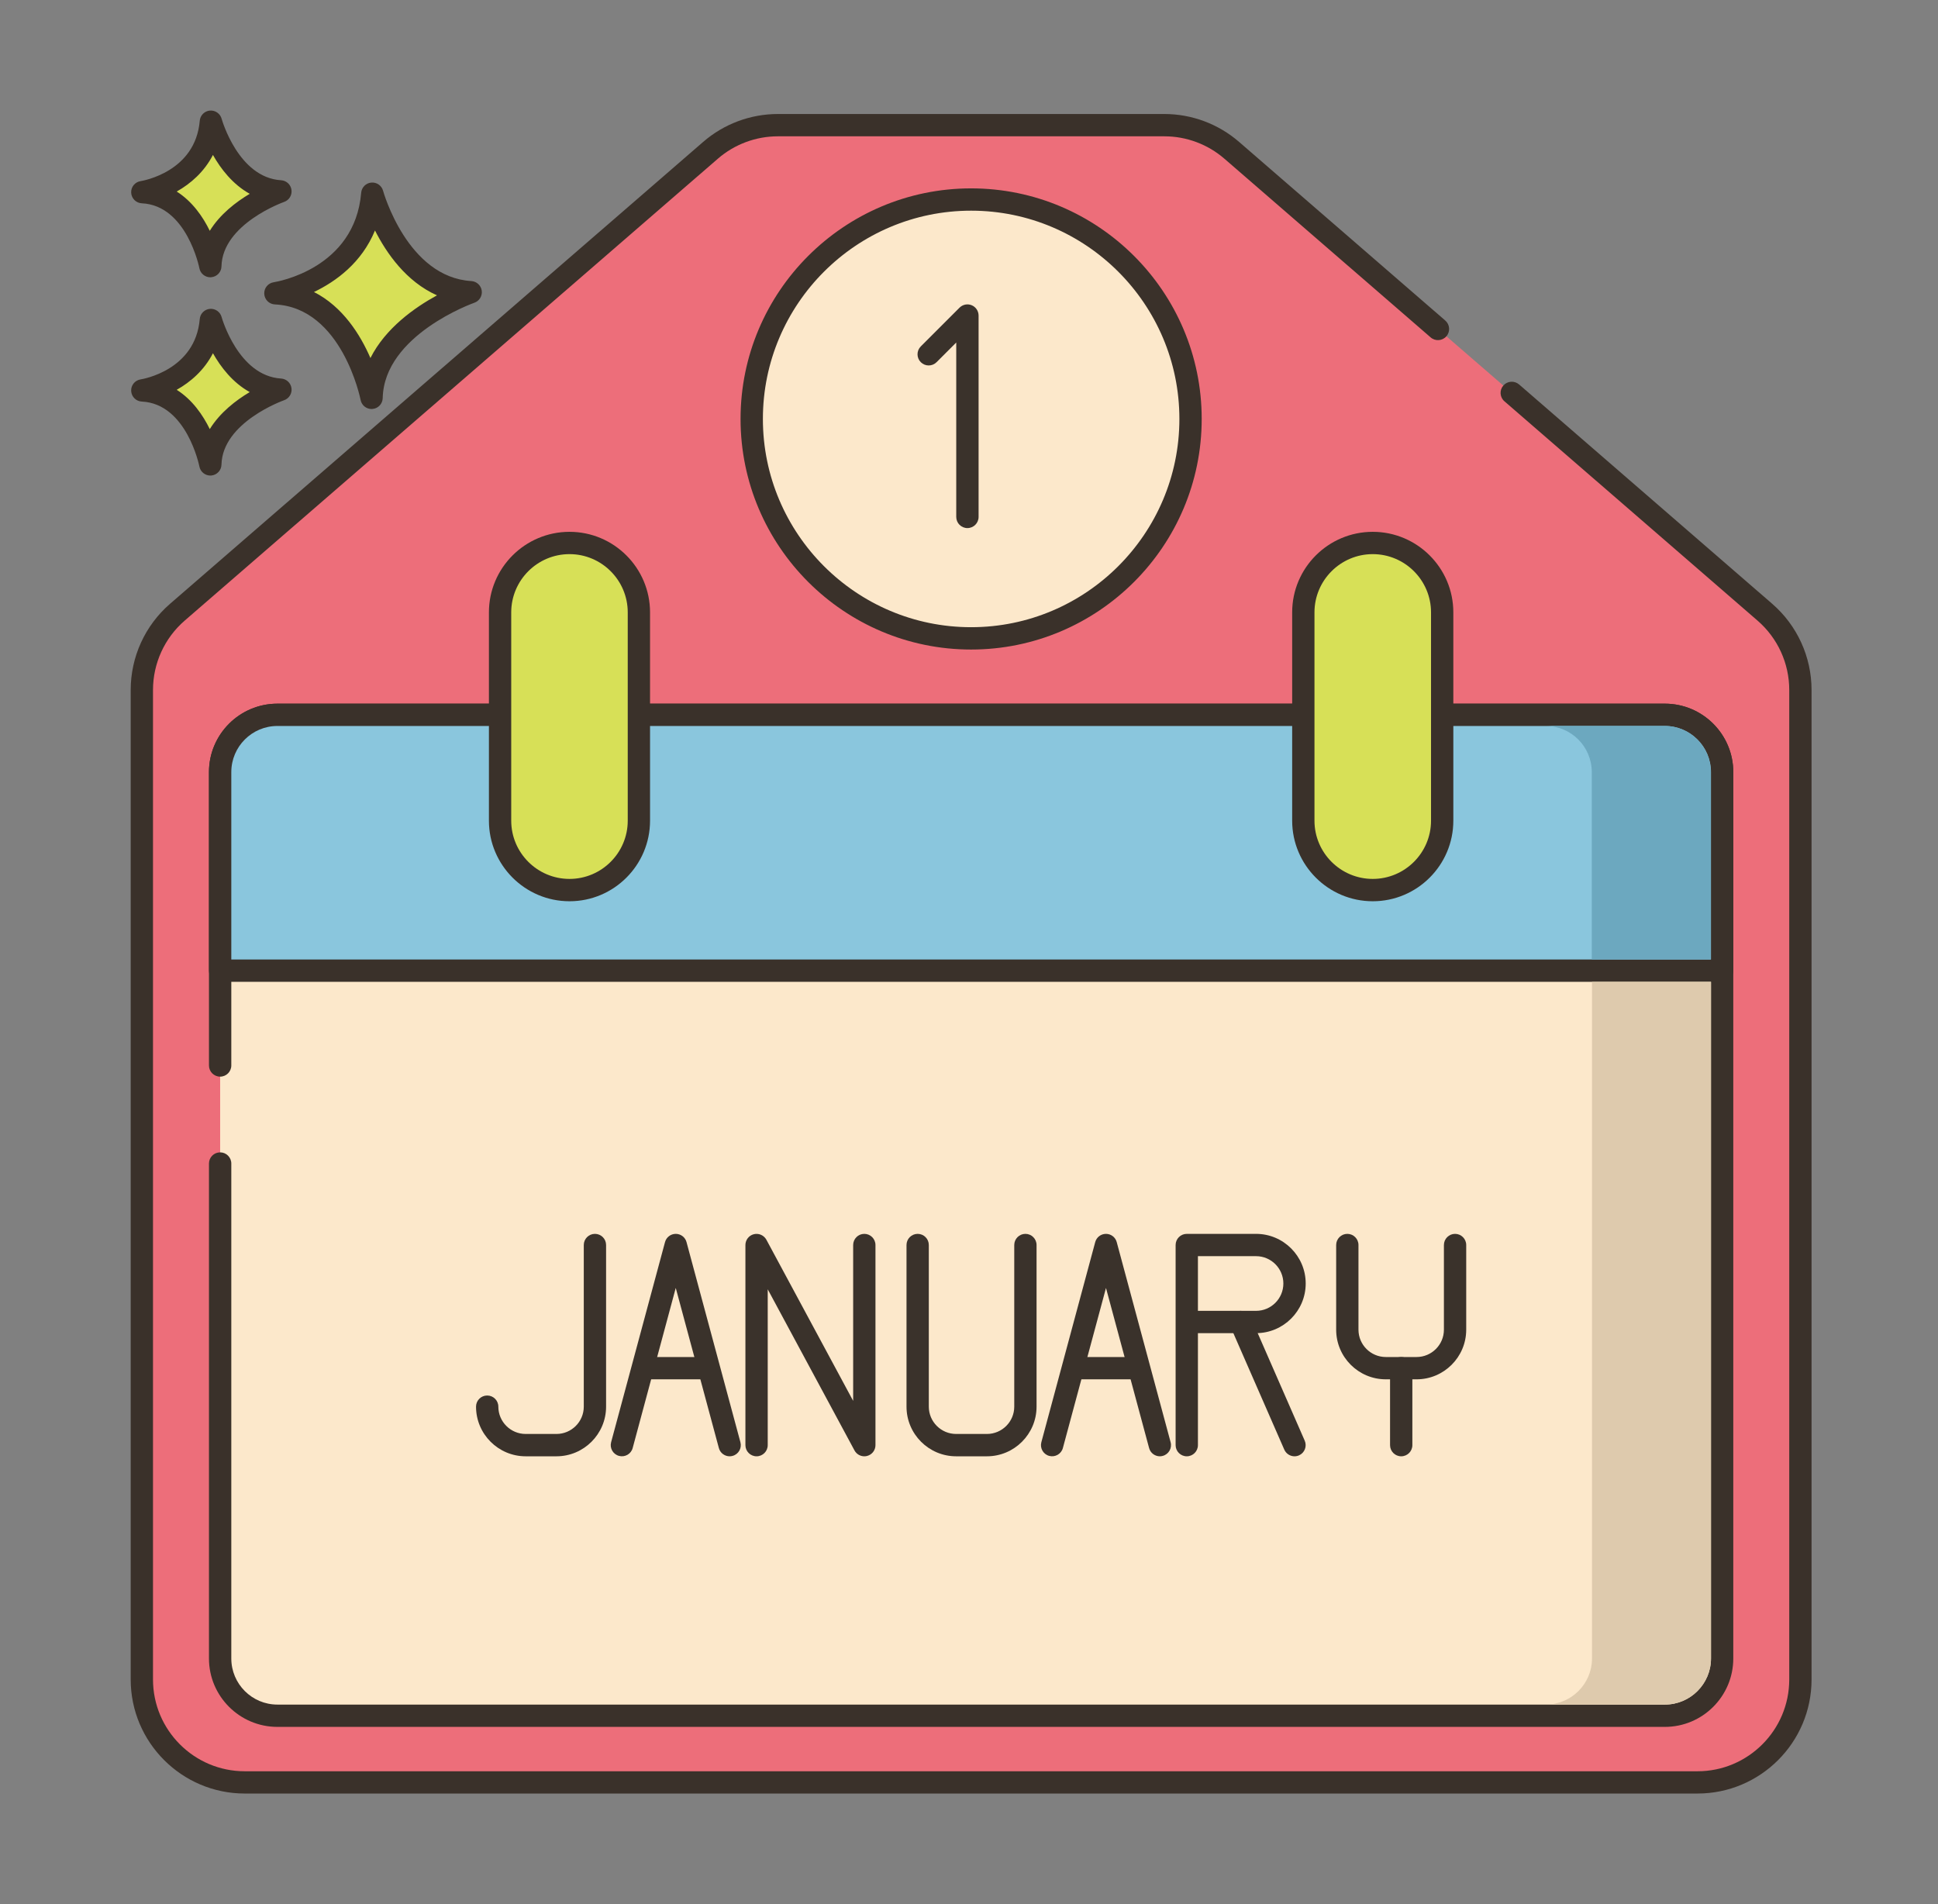 <svg xmlns="http://www.w3.org/2000/svg" width="57" height="56" viewBox="0 0 57 56" fill="none"><rect x="0" y="0" width="57" height="56" fill="#808080" stroke="none"/><path d="M42.293 9.675L36.227 4.42C35.677 3.943 34.974 3.68 34.246 3.68H22.879C22.151 3.68 21.448 3.943 20.898 4.42L5.217 18.005C4.553 18.58 4.172 19.415 4.172 20.293V49.394C4.172 51.066 5.527 52.421 7.198 52.421H49.927C51.598 52.421 52.953 51.066 52.953 49.394V20.292C52.953 19.415 52.572 18.58 51.908 18.005L44.463 11.554L42.293 9.675Z" fill="#ED6E7A"></path><path d="M49.927 52.748H7.198C5.349 52.748 3.844 51.244 3.844 49.394V20.293C3.844 19.319 4.266 18.395 5.002 17.757L20.683 4.172C21.293 3.644 22.073 3.353 22.879 3.353H34.246C35.052 3.353 35.832 3.644 36.442 4.172L42.508 9.427C42.645 9.546 42.66 9.753 42.541 9.89C42.422 10.027 42.216 10.042 42.078 9.923L36.012 4.668C35.522 4.243 34.894 4.009 34.246 4.009H22.879C22.231 4.009 21.603 4.243 21.113 4.668L5.431 18.253C4.84 18.766 4.5 19.509 4.5 20.293V49.394C4.5 50.882 5.71 52.093 7.198 52.093H49.927C51.415 52.093 52.625 50.882 52.625 49.394V20.293C52.625 19.509 52.285 18.766 51.693 18.253L44.248 11.802C44.111 11.684 44.096 11.476 44.215 11.34C44.334 11.203 44.54 11.188 44.678 11.306L52.123 17.757C52.859 18.395 53.281 19.319 53.281 20.293V49.394C53.281 51.244 51.776 52.748 49.927 52.748Z" fill="#3A312A"></path><path d="M6.475 34.219V48.776C6.475 49.706 7.229 50.46 8.159 50.46H48.967C49.897 50.46 50.651 49.706 50.651 48.776V22.707C50.651 21.777 49.897 21.023 48.967 21.023H8.159C7.229 21.023 6.475 21.777 6.475 22.707V31.336V34.219Z" fill="#FCE8CB"></path><path d="M48.967 50.788H8.159C7.049 50.788 6.146 49.885 6.146 48.776V34.219C6.146 34.038 6.293 33.891 6.475 33.891C6.656 33.891 6.803 34.038 6.803 34.219V48.776C6.803 49.524 7.411 50.132 8.159 50.132H48.967C49.715 50.132 50.323 49.523 50.323 48.776V22.707C50.323 21.959 49.715 21.351 48.967 21.351H8.159C7.411 21.351 6.803 21.959 6.803 22.707V31.336C6.803 31.517 6.656 31.664 6.475 31.664C6.293 31.664 6.146 31.517 6.146 31.336V22.707C6.146 21.597 7.049 20.695 8.159 20.695H48.967C50.077 20.695 50.979 21.597 50.979 22.707V48.776C50.979 49.885 50.077 50.788 48.967 50.788Z" fill="#3A312A"></path><path d="M50.651 28.547V22.707C50.651 21.777 49.897 21.023 48.967 21.023H8.159C7.229 21.023 6.475 21.777 6.475 22.707V28.547H50.651Z" fill="#8AC6DD"></path><path d="M50.651 28.875H6.475C6.293 28.875 6.146 28.728 6.146 28.547V22.707C6.146 21.597 7.049 20.695 8.159 20.695H48.967C50.077 20.695 50.979 21.597 50.979 22.707V28.547C50.979 28.728 50.832 28.875 50.651 28.875ZM6.803 28.219H50.323V22.707C50.323 21.959 49.715 21.351 48.967 21.351H8.159C7.411 21.351 6.803 21.959 6.803 22.707V28.219Z" fill="#3A312A"></path><path d="M10.951 5.696C10.951 5.696 11.697 8.466 13.845 8.594C13.845 8.594 10.978 9.584 10.93 11.701C10.93 11.701 10.365 8.732 8.101 8.625C8.101 8.625 10.738 8.226 10.951 5.696Z" fill="#D7E057"></path><path d="M10.928 12.029C10.772 12.029 10.636 11.918 10.606 11.762C10.601 11.735 10.06 9.046 8.084 8.953C7.916 8.945 7.781 8.811 7.772 8.642C7.763 8.474 7.884 8.326 8.05 8.301C8.147 8.286 10.435 7.903 10.623 5.669C10.636 5.51 10.762 5.384 10.92 5.37C11.079 5.355 11.225 5.457 11.267 5.611C11.274 5.636 11.98 8.154 13.863 8.266C14.019 8.276 14.147 8.394 14.169 8.549C14.19 8.704 14.099 8.853 13.951 8.904C13.925 8.913 11.299 9.847 11.256 11.708C11.252 11.876 11.123 12.014 10.956 12.027C10.947 12.028 10.938 12.029 10.928 12.029ZM9.234 8.588C10.083 9.019 10.598 9.845 10.895 10.53C11.338 9.65 12.195 9.045 12.853 8.686C11.948 8.283 11.369 7.45 11.029 6.778C10.637 7.732 9.875 8.281 9.234 8.588Z" fill="#3A312A"></path><path d="M6.202 9.411C6.202 9.411 6.729 11.37 8.249 11.46C8.249 11.46 6.221 12.161 6.186 13.658C6.186 13.658 5.787 11.558 4.186 11.483C4.185 11.483 6.051 11.2 6.202 9.411Z" fill="#D7E057"></path><path d="M6.186 13.986C6.03 13.986 5.894 13.875 5.864 13.719C5.861 13.701 5.491 11.873 4.17 11.81C4.002 11.802 3.867 11.668 3.858 11.499C3.849 11.331 3.97 11.183 4.136 11.158C4.201 11.148 5.748 10.886 5.875 9.383C5.888 9.225 6.014 9.098 6.172 9.084C6.332 9.07 6.477 9.172 6.518 9.325C6.523 9.342 7.006 11.057 8.268 11.133C8.424 11.143 8.552 11.261 8.573 11.416C8.595 11.571 8.503 11.72 8.355 11.771C8.337 11.777 6.542 12.417 6.514 13.666C6.51 13.833 6.38 13.971 6.213 13.985C6.204 13.986 6.195 13.986 6.186 13.986ZM5.197 11.464C5.658 11.756 5.968 12.207 6.17 12.62C6.472 12.131 6.94 11.772 7.345 11.531C6.844 11.254 6.494 10.798 6.263 10.389C6.006 10.889 5.603 11.237 5.197 11.464Z" fill="#3A312A"></path><path d="M6.202 3.58C6.202 3.58 6.729 5.538 8.249 5.629C8.249 5.629 6.221 6.33 6.186 7.827C6.186 7.827 5.787 5.727 4.186 5.651C4.185 5.651 6.051 5.369 6.202 3.58Z" fill="#D7E057"></path><path d="M6.186 8.155C6.03 8.155 5.894 8.044 5.864 7.888C5.861 7.87 5.491 6.041 4.17 5.979C4.002 5.971 3.867 5.836 3.858 5.668C3.849 5.499 3.97 5.352 4.136 5.327C4.201 5.316 5.748 5.054 5.875 3.552C5.888 3.393 6.014 3.267 6.172 3.252C6.33 3.239 6.477 3.34 6.519 3.494C6.527 3.523 7.011 5.226 8.268 5.301C8.424 5.311 8.552 5.429 8.573 5.584C8.595 5.74 8.503 5.888 8.355 5.939C8.338 5.945 6.543 6.585 6.514 7.834C6.51 8.002 6.381 8.139 6.213 8.153C6.204 8.154 6.195 8.155 6.186 8.155ZM5.197 5.633C5.658 5.925 5.968 6.375 6.17 6.788C6.472 6.3 6.94 5.941 7.345 5.7C6.844 5.422 6.494 4.967 6.263 4.557C6.006 5.057 5.603 5.405 5.197 5.633Z" fill="#3A312A"></path><path d="M16.75 26.177C15.622 26.177 14.708 25.263 14.708 24.136V18.011C14.708 16.883 15.622 15.969 16.75 15.969C17.878 15.969 18.792 16.883 18.792 18.011V24.136C18.792 25.263 17.878 26.177 16.75 26.177Z" fill="#D7E057"></path><path d="M16.75 26.506C15.443 26.506 14.38 25.442 14.38 24.136V18.01C14.38 16.704 15.443 15.641 16.75 15.641C18.057 15.641 19.119 16.704 19.119 18.01V24.136C19.119 25.443 18.057 26.506 16.75 26.506ZM16.75 16.297C15.805 16.297 15.036 17.066 15.036 18.01V24.136C15.036 25.081 15.805 25.849 16.75 25.849C17.695 25.849 18.463 25.081 18.463 24.136V18.01C18.463 17.066 17.695 16.297 16.75 16.297Z" fill="#3A312A"></path><path d="M40.375 26.177C39.247 26.177 38.333 25.263 38.333 24.136V18.011C38.333 16.883 39.247 15.969 40.375 15.969C41.502 15.969 42.417 16.883 42.417 18.011V24.136C42.417 25.263 41.502 26.177 40.375 26.177Z" fill="#D7E057"></path><path d="M40.375 26.506C39.068 26.506 38.005 25.442 38.005 24.136V18.01C38.005 16.703 39.068 15.641 40.375 15.641C41.682 15.641 42.745 16.704 42.745 18.01V24.136C42.745 25.443 41.682 26.506 40.375 26.506ZM40.375 16.297C39.43 16.297 38.661 17.066 38.661 18.01V24.136C38.661 25.081 39.43 25.849 40.375 25.849C41.32 25.849 42.089 25.081 42.089 24.136V18.01C42.089 17.066 41.32 16.297 40.375 16.297Z" fill="#3A312A"></path><path d="M16.366 42.83H15.461C14.656 42.83 14.001 42.175 14.001 41.37C14.001 41.188 14.148 41.042 14.329 41.042C14.51 41.042 14.657 41.188 14.657 41.37C14.657 41.813 15.018 42.173 15.461 42.173H16.366C16.809 42.173 17.17 41.813 17.17 41.37V36.616C17.17 36.435 17.317 36.288 17.498 36.288C17.68 36.288 17.826 36.435 17.826 36.616V41.37C17.826 42.175 17.171 42.83 16.366 42.83Z" fill="#3A322B"></path><path d="M21.46 42.83C21.315 42.83 21.182 42.733 21.143 42.587L19.875 37.878L18.608 42.587C18.561 42.762 18.381 42.865 18.206 42.818C18.031 42.771 17.927 42.591 17.974 42.416L19.559 36.531C19.597 36.388 19.727 36.288 19.876 36.288C20.024 36.288 20.154 36.388 20.192 36.531L21.777 42.416C21.824 42.591 21.721 42.771 21.546 42.818C21.517 42.826 21.488 42.83 21.46 42.83Z" fill="#3A322B"></path><path d="M20.78 40.566H18.97C18.788 40.566 18.642 40.419 18.642 40.238C18.642 40.057 18.788 39.91 18.97 39.91H20.78C20.962 39.91 21.109 40.057 21.109 40.238C21.109 40.419 20.962 40.566 20.78 40.566Z" fill="#3A322B"></path><path d="M25.421 42.83C25.302 42.83 25.19 42.765 25.132 42.657L22.58 37.918V42.502C22.58 42.683 22.433 42.83 22.252 42.83C22.071 42.83 21.924 42.683 21.924 42.502V36.617C21.924 36.466 22.026 36.335 22.172 36.298C22.317 36.262 22.469 36.329 22.541 36.461L25.093 41.2V36.617C25.093 36.435 25.24 36.288 25.421 36.288C25.602 36.288 25.749 36.435 25.749 36.617V42.502C25.749 42.652 25.647 42.783 25.501 42.82C25.474 42.827 25.448 42.83 25.421 42.83Z" fill="#3A322B"></path><path d="M29.027 42.83H28.122C27.317 42.83 26.662 42.175 26.662 41.37V36.616C26.662 36.435 26.809 36.288 26.99 36.288C27.172 36.288 27.318 36.435 27.318 36.616V41.37C27.318 41.813 27.679 42.173 28.122 42.173H29.027C29.47 42.173 29.831 41.813 29.831 41.37V36.616C29.831 36.435 29.978 36.288 30.159 36.288C30.34 36.288 30.487 36.435 30.487 36.616V41.37C30.487 42.175 29.832 42.83 29.027 42.83Z" fill="#3A322B"></path><path d="M34.113 42.83C33.968 42.83 33.836 42.733 33.797 42.587L32.529 37.879L31.261 42.587C31.214 42.762 31.033 42.865 30.859 42.818C30.684 42.771 30.581 42.591 30.628 42.416L32.212 36.531C32.25 36.388 32.38 36.288 32.529 36.288C32.677 36.288 32.807 36.388 32.845 36.531L34.43 42.416C34.477 42.591 34.373 42.771 34.198 42.818C34.17 42.826 34.141 42.83 34.113 42.83Z" fill="#3A322B"></path><path d="M33.434 40.566H31.623C31.442 40.566 31.295 40.419 31.295 40.238C31.295 40.057 31.442 39.91 31.623 39.91H33.434C33.615 39.91 33.762 40.057 33.762 40.238C33.762 40.419 33.615 40.566 33.434 40.566Z" fill="#3A322B"></path><path d="M34.905 42.83C34.724 42.83 34.577 42.683 34.577 42.502V36.616C34.577 36.435 34.724 36.288 34.905 36.288H36.943C37.748 36.288 38.403 36.943 38.403 37.748C38.403 38.553 37.748 39.208 36.943 39.208H35.233V42.502C35.233 42.683 35.086 42.83 34.905 42.83ZM35.233 38.552H36.943C37.386 38.552 37.746 38.191 37.746 37.748C37.746 37.305 37.386 36.944 36.943 36.944H35.233V38.552Z" fill="#3A322B"></path><path d="M38.074 42.83C37.948 42.83 37.827 42.756 37.773 42.633L36.189 39.011C36.116 38.845 36.192 38.652 36.358 38.579C36.525 38.507 36.717 38.583 36.79 38.748L38.374 42.37C38.447 42.536 38.371 42.73 38.206 42.802C38.163 42.821 38.118 42.83 38.074 42.83Z" fill="#3A322B"></path><path d="M41.664 40.566H40.759C39.954 40.566 39.299 39.911 39.299 39.106V36.616C39.299 36.435 39.446 36.288 39.627 36.288C39.808 36.288 39.955 36.435 39.955 36.616V39.106C39.955 39.549 40.316 39.91 40.759 39.91H41.664C42.107 39.91 42.468 39.549 42.468 39.106V36.616C42.468 36.435 42.615 36.288 42.796 36.288C42.977 36.288 43.124 36.435 43.124 36.616V39.106C43.124 39.911 42.469 40.566 41.664 40.566Z" fill="#3A322B"></path><path d="M41.212 42.83C41.031 42.83 40.884 42.683 40.884 42.502V40.238C40.884 40.057 41.031 39.91 41.212 39.91C41.393 39.91 41.54 40.057 41.54 40.238V42.502C41.54 42.683 41.393 42.83 41.212 42.83Z" fill="#3A322B"></path><path d="M28.562 18.774C32.127 18.774 35.016 15.885 35.016 12.321C35.016 8.757 32.127 5.868 28.562 5.868C24.998 5.868 22.109 8.757 22.109 12.321C22.109 15.885 24.998 18.774 28.562 18.774Z" fill="#FCE8CB"></path><path d="M28.562 19.103C24.823 19.103 21.781 16.06 21.781 12.321C21.781 8.582 24.823 5.54 28.562 5.54C32.302 5.54 35.344 8.582 35.344 12.321C35.344 16.06 32.302 19.103 28.562 19.103ZM28.562 6.196C25.185 6.196 22.438 8.944 22.438 12.321C22.438 15.699 25.185 18.446 28.562 18.446C31.94 18.446 34.688 15.699 34.688 12.321C34.688 8.944 31.94 6.196 28.562 6.196Z" fill="#3A312A"></path><path d="M28.453 15.531C28.272 15.531 28.125 15.384 28.125 15.203V10.073L27.546 10.652C27.418 10.78 27.211 10.78 27.082 10.652C26.954 10.524 26.954 10.316 27.082 10.188L28.221 9.049C28.315 8.955 28.456 8.926 28.579 8.977C28.702 9.028 28.782 9.148 28.782 9.281V15.203C28.782 15.384 28.635 15.531 28.453 15.531Z" fill="#3A322B"></path><path d="M46.824 28.875V48.775C46.824 49.523 46.214 50.131 45.468 50.131H48.968C49.714 50.131 50.324 49.523 50.324 48.775V28.875H46.824Z" fill="#DECAAD"></path><path d="M50.317 22.706V28.219H46.817V22.706C46.817 21.958 46.209 21.35 45.461 21.35H48.961C49.709 21.35 50.317 21.958 50.317 22.706Z" fill="#6CA8BF"></path></svg>